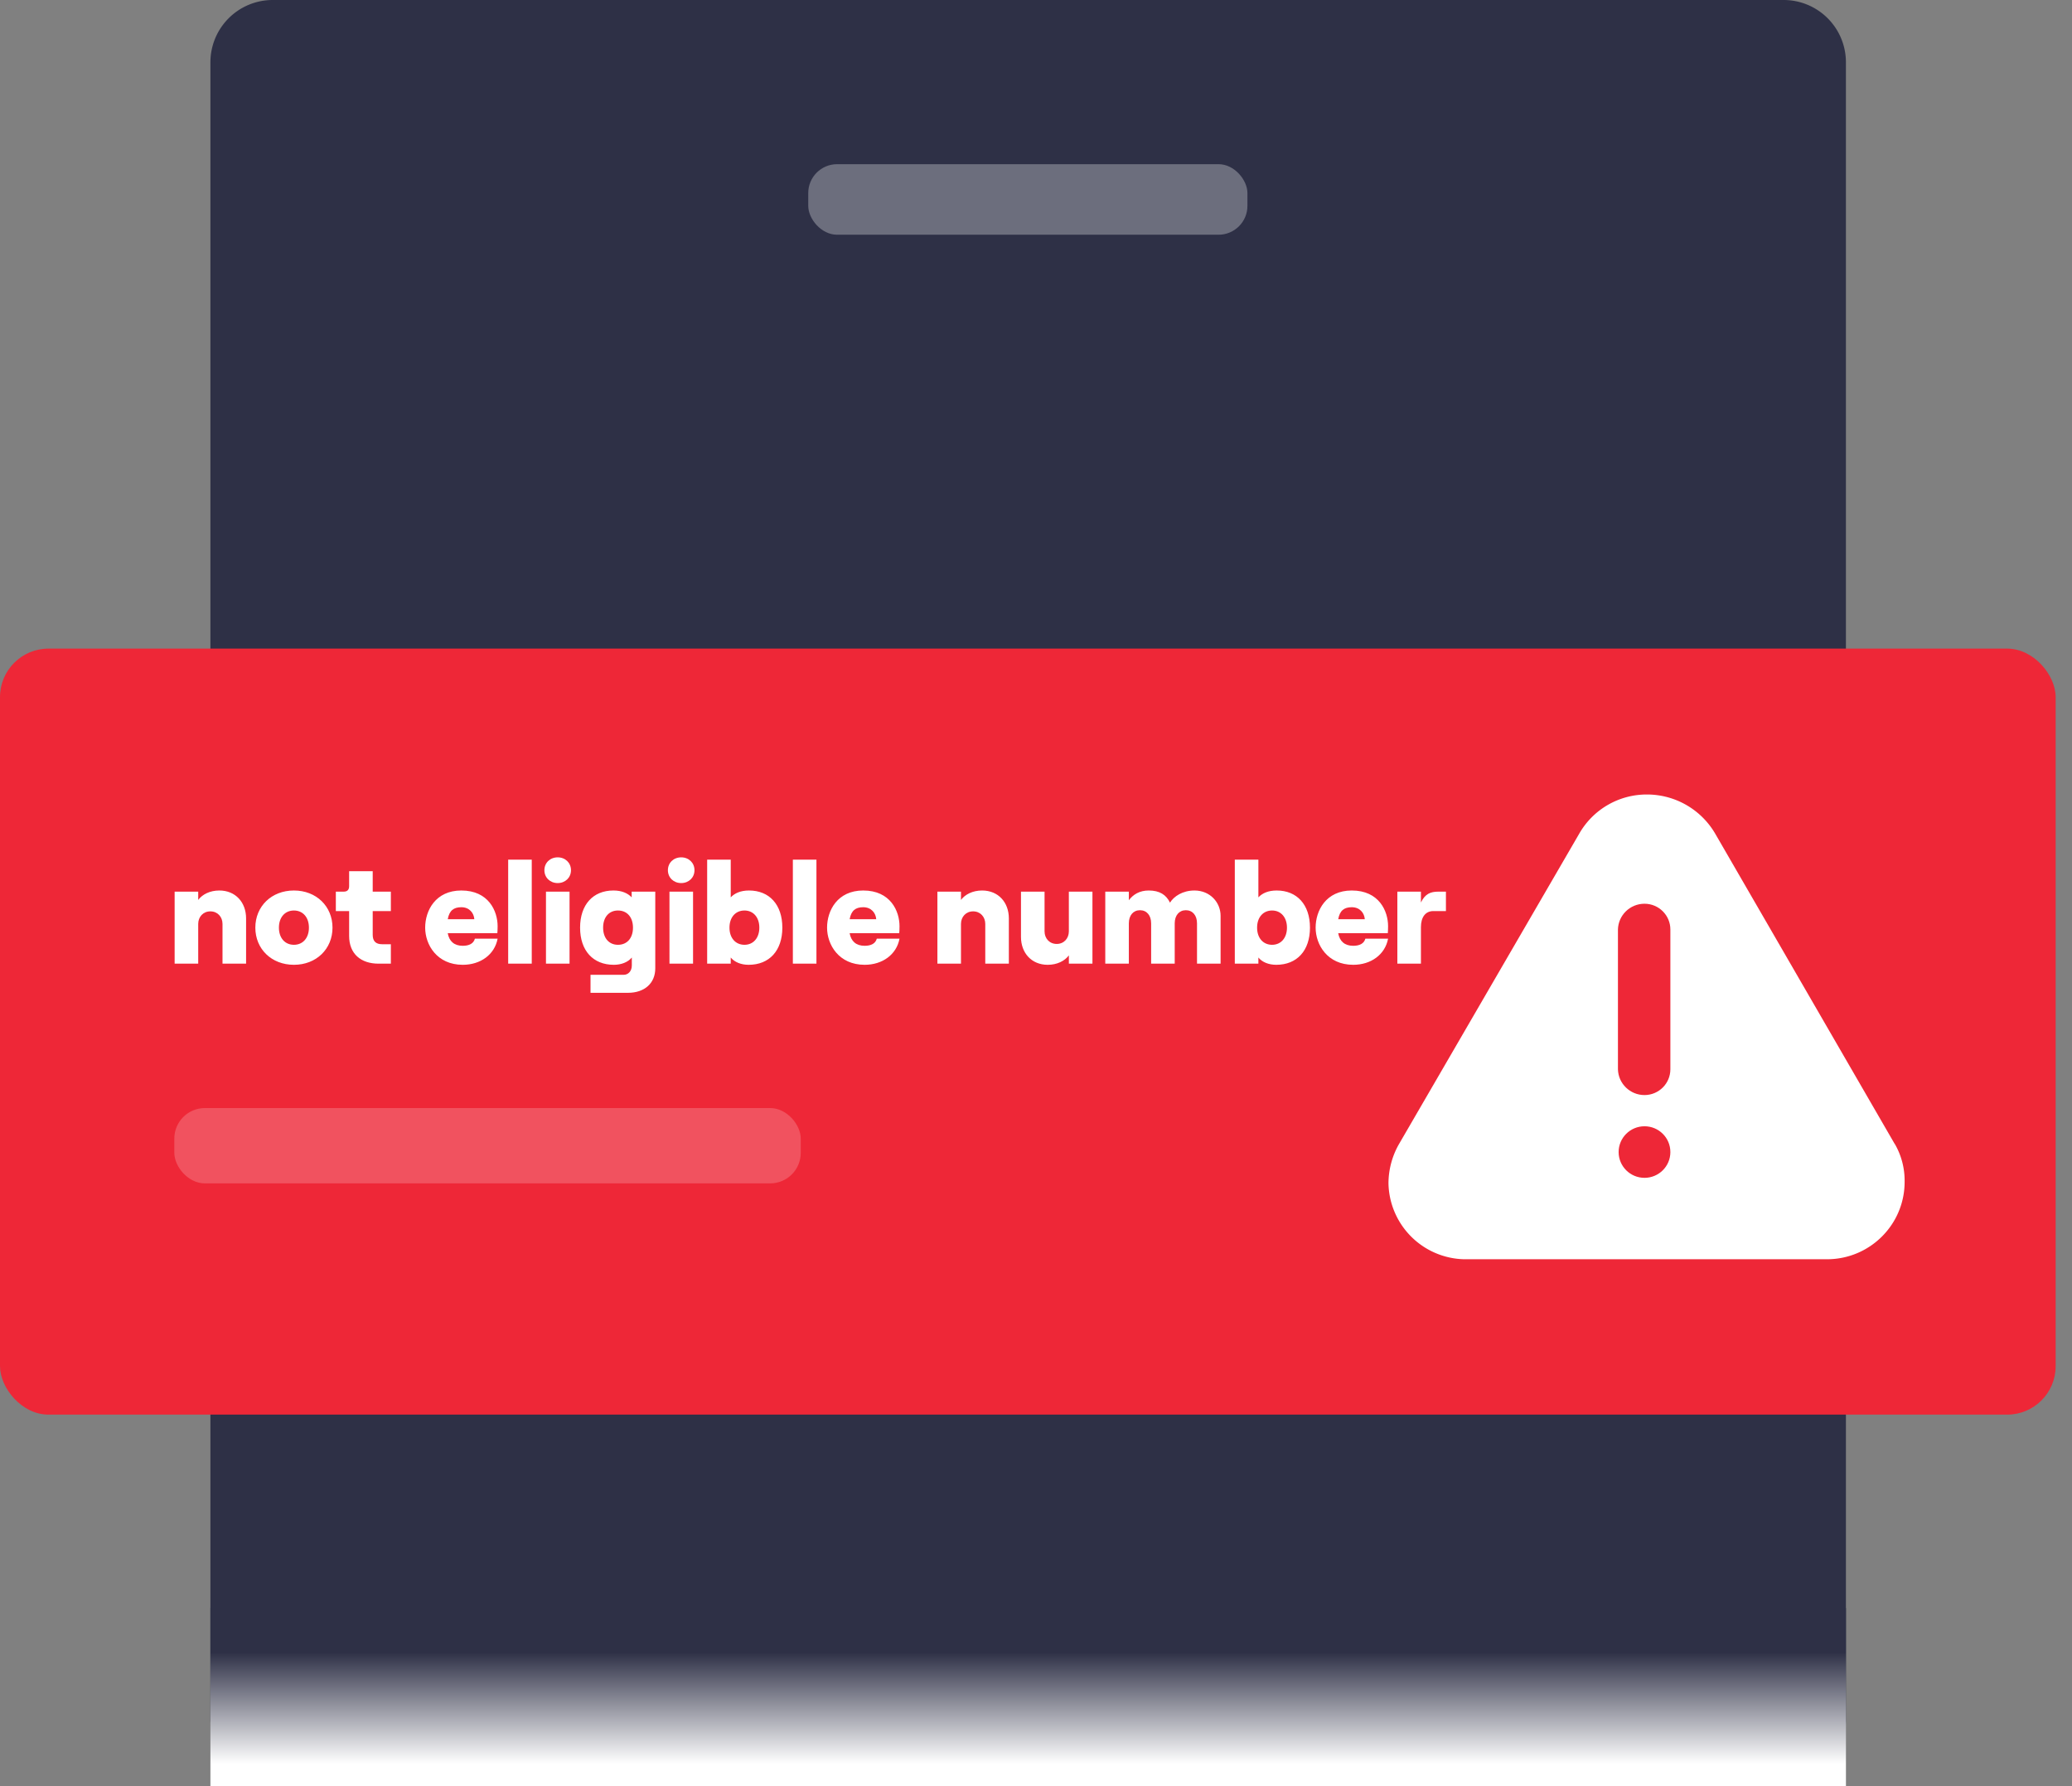 <svg width="116" height="100" viewBox="0 0 116 100" fill="none" xmlns="http://www.w3.org/2000/svg">
    <rect x="0" y="0" width="116" height="100" fill="#808080" stroke="none"/>
    <path d="M11.78 3.488A3.488 3.488 0 0 1 15.267 0h84.588a3.488 3.488 0 0 1 3.488 3.488v92.764a3.488 3.488 0 0 1-3.488 3.489H15.268a3.488 3.488 0 0 1-3.489-3.489V3.488z" fill="#2E3046"/>
    <rect opacity=".3" x="45.249" y="9.192" width="24.588" height="3.95" rx="1.617" fill="#fff"/>
    <rect y="36.314" width="115.085" height="42.886" rx="2.713" fill="#EE2737"/>
    <rect opacity=".2" x="9.759" y="62.037" width="35.071" height="4.216" rx="1.711" fill="#fff"/>
    <path fill-rule="evenodd" clip-rule="evenodd" d="M106.095 64.082 96.031 46.684a4.425 4.425 0 0 0-3.812-2.203 4.349 4.349 0 0 0-3.812 2.203L78.305 64.082a4.47 4.47 0 0 0-.572 2.165 4.338 4.338 0 0 0 4.232 4.254h20.318c2.4 0 4.346-1.939 4.346-4.33a4.1 4.1 0 0 0-.572-2.165" fill="#fff"/>
    <path fill-rule="evenodd" clip-rule="evenodd" d="M93.515 64.5c0-.798-.648-1.444-1.448-1.444-.8 0-1.449.646-1.449 1.444 0 .797.649 1.443 1.449 1.443s1.448-.646 1.448-1.443M92.066 50.597c-.806 0-1.466.64-1.486 1.443v7.825c.02.803.68 1.444 1.486 1.444.8 0 1.449-.647 1.449-1.444V52.04c0-.797-.649-1.443-1.449-1.443" fill="#EE2737"/>
    <path d="M9.777 53.952V49.92h1.32v.464c.232-.312.656-.528 1.184-.528.904 0 1.496.664 1.496 1.56v2.536h-1.32v-2.224c0-.4-.28-.704-.68-.704s-.68.304-.68.704v2.224h-1.32zM16.455 54.016c-1.256 0-2.16-.888-2.16-2.08 0-1.192.904-2.08 2.16-2.08 1.256 0 2.16.888 2.16 2.08 0 1.192-.904 2.08-2.16 2.08zm0-1.12c.504 0 .84-.384.84-.96s-.336-.96-.84-.96-.84.384-.84.96.336.96.84.96zM19.546 48.776h1.32v1.144h1.016v1.088h-1.016v1.328c0 .368.184.528.528.528h.488v1.088h-.688c-.992 0-1.648-.552-1.648-1.552v-1.392h-.744V49.92h.44c.176 0 .304-.08.304-.304v-.84zM25.907 52.952c.36 0 .608-.128.68-.4h1.272c-.168.896-.96 1.464-1.952 1.464-1.448 0-2.104-1.128-2.104-2.08 0-.952.576-2.08 2.024-2.08 1.528 0 2.032 1.152 2.032 2 0 .184-.008.296-.016.392h-2.776c.08.448.36.704.84.704zm-.08-2.16c-.424 0-.672.184-.76.672h1.488c-.024-.344-.272-.672-.728-.672zM28.45 53.952v-5.824h1.32v5.824h-1.32zM31.222 49.44c-.424 0-.744-.304-.744-.72s.32-.72.744-.72.744.304.744.72-.32.72-.744.72zm-.656 4.512V49.92h1.32v4.032h-1.32zM35.365 49.92h1.32v4.296c0 .832-.6 1.368-1.528 1.368H33.06v-1.008h1.856c.264 0 .456-.216.456-.52v-.448c-.216.264-.592.408-1.008.408-1.16 0-1.888-.792-1.888-2.08s.728-2.08 1.864-2.08c.472 0 .808.152 1.024.384v-.32zm-.768 2.976c.512 0 .84-.376.84-.96s-.328-.96-.84-.96c-.504 0-.832.376-.832.96s.328.96.832.96zM38.136 49.44c-.424 0-.744-.304-.744-.72s.32-.72.744-.72.744.304.744.72-.32.72-.744.72zm-.656 4.512V49.92h1.32v4.032h-1.32zM41.91 54.016c-.415 0-.783-.144-1-.408v.344h-1.32v-5.824h1.32v2.112c.217-.232.553-.384 1.025-.384 1.136 0 1.864.792 1.864 2.08s-.728 2.08-1.888 2.08zm-.231-1.12c.496 0 .832-.384.832-.96s-.336-.96-.832-.96c-.504 0-.84.384-.84.96s.336.96.84.96zM44.388 53.952v-5.824h1.32v5.824h-1.32zM48.407 52.952c.36 0 .608-.128.68-.4h1.272c-.168.896-.96 1.464-1.952 1.464-1.448 0-2.104-1.128-2.104-2.08 0-.952.576-2.08 2.024-2.08 1.528 0 2.032 1.152 2.032 2 0 .184-.008.296-.016.392h-2.776c.08.448.36.704.84.704zm-.08-2.16c-.424 0-.672.184-.76.672h1.488c-.024-.344-.272-.672-.728-.672zM52.48 53.952V49.92h1.32v.464c.232-.312.656-.528 1.184-.528.904 0 1.496.664 1.496 1.56v2.536h-1.32v-2.224c0-.4-.28-.704-.68-.704s-.68.304-.68.704v2.224h-1.32zM61.16 49.92v4.032h-1.32v-.464c-.233.312-.657.528-1.185.528-.904 0-1.496-.664-1.496-1.56V49.92h1.32v2.224c0 .4.28.704.68.704s.68-.304.68-.704V49.92h1.32zM61.878 53.952V49.92h1.32v.48c.24-.32.6-.544 1.112-.544.616 0 .976.24 1.192.68.216-.352.704-.68 1.368-.68.88 0 1.464.672 1.464 1.416v2.68h-1.32v-2.256c0-.448-.248-.736-.624-.736s-.624.288-.624.736v2.256h-1.32v-2.256c0-.448-.248-.736-.624-.736s-.624.288-.624.736v2.256h-1.32zM71.45 54.016c-.416 0-.784-.144-1-.408v.344h-1.32v-5.824h1.32v2.112c.216-.232.552-.384 1.024-.384 1.136 0 1.864.792 1.864 2.08s-.728 2.08-1.888 2.08zm-.232-1.12c.496 0 .832-.384.832-.96s-.336-.96-.832-.96c-.504 0-.84.384-.84.96s.336.96.84.96zM75.759 52.952c.36 0 .608-.128.68-.4h1.272c-.168.896-.96 1.464-1.952 1.464-1.448 0-2.104-1.128-2.104-2.08 0-.952.576-2.08 2.024-2.08 1.528 0 2.032 1.152 2.032 2 0 .184-.008.296-.016.392h-2.776c.08.448.36.704.84.704zm-.08-2.16c-.424 0-.672.184-.76.672h1.488c-.024-.344-.272-.672-.728-.672zM80.95 51.008h-.704c-.44 0-.696.336-.696.904v2.04h-1.32V49.92h1.32v.608c.232-.48.528-.608.976-.608h.424v1.088z" fill="#fff"/>
    <path fill="url(#219yjsafra)" d="M11.78 90.026h91.565V100H11.78z"/>
    <defs>
        <linearGradient id="219yjsafra" x1="11.224" y1="92.5" x2="11.224" y2="98.75" gradientUnits="userSpaceOnUse">
            <stop stop-color="#2E3046"/>
            <stop offset="1" stop-color="#fff"/>
        </linearGradient>
    </defs>
</svg>
